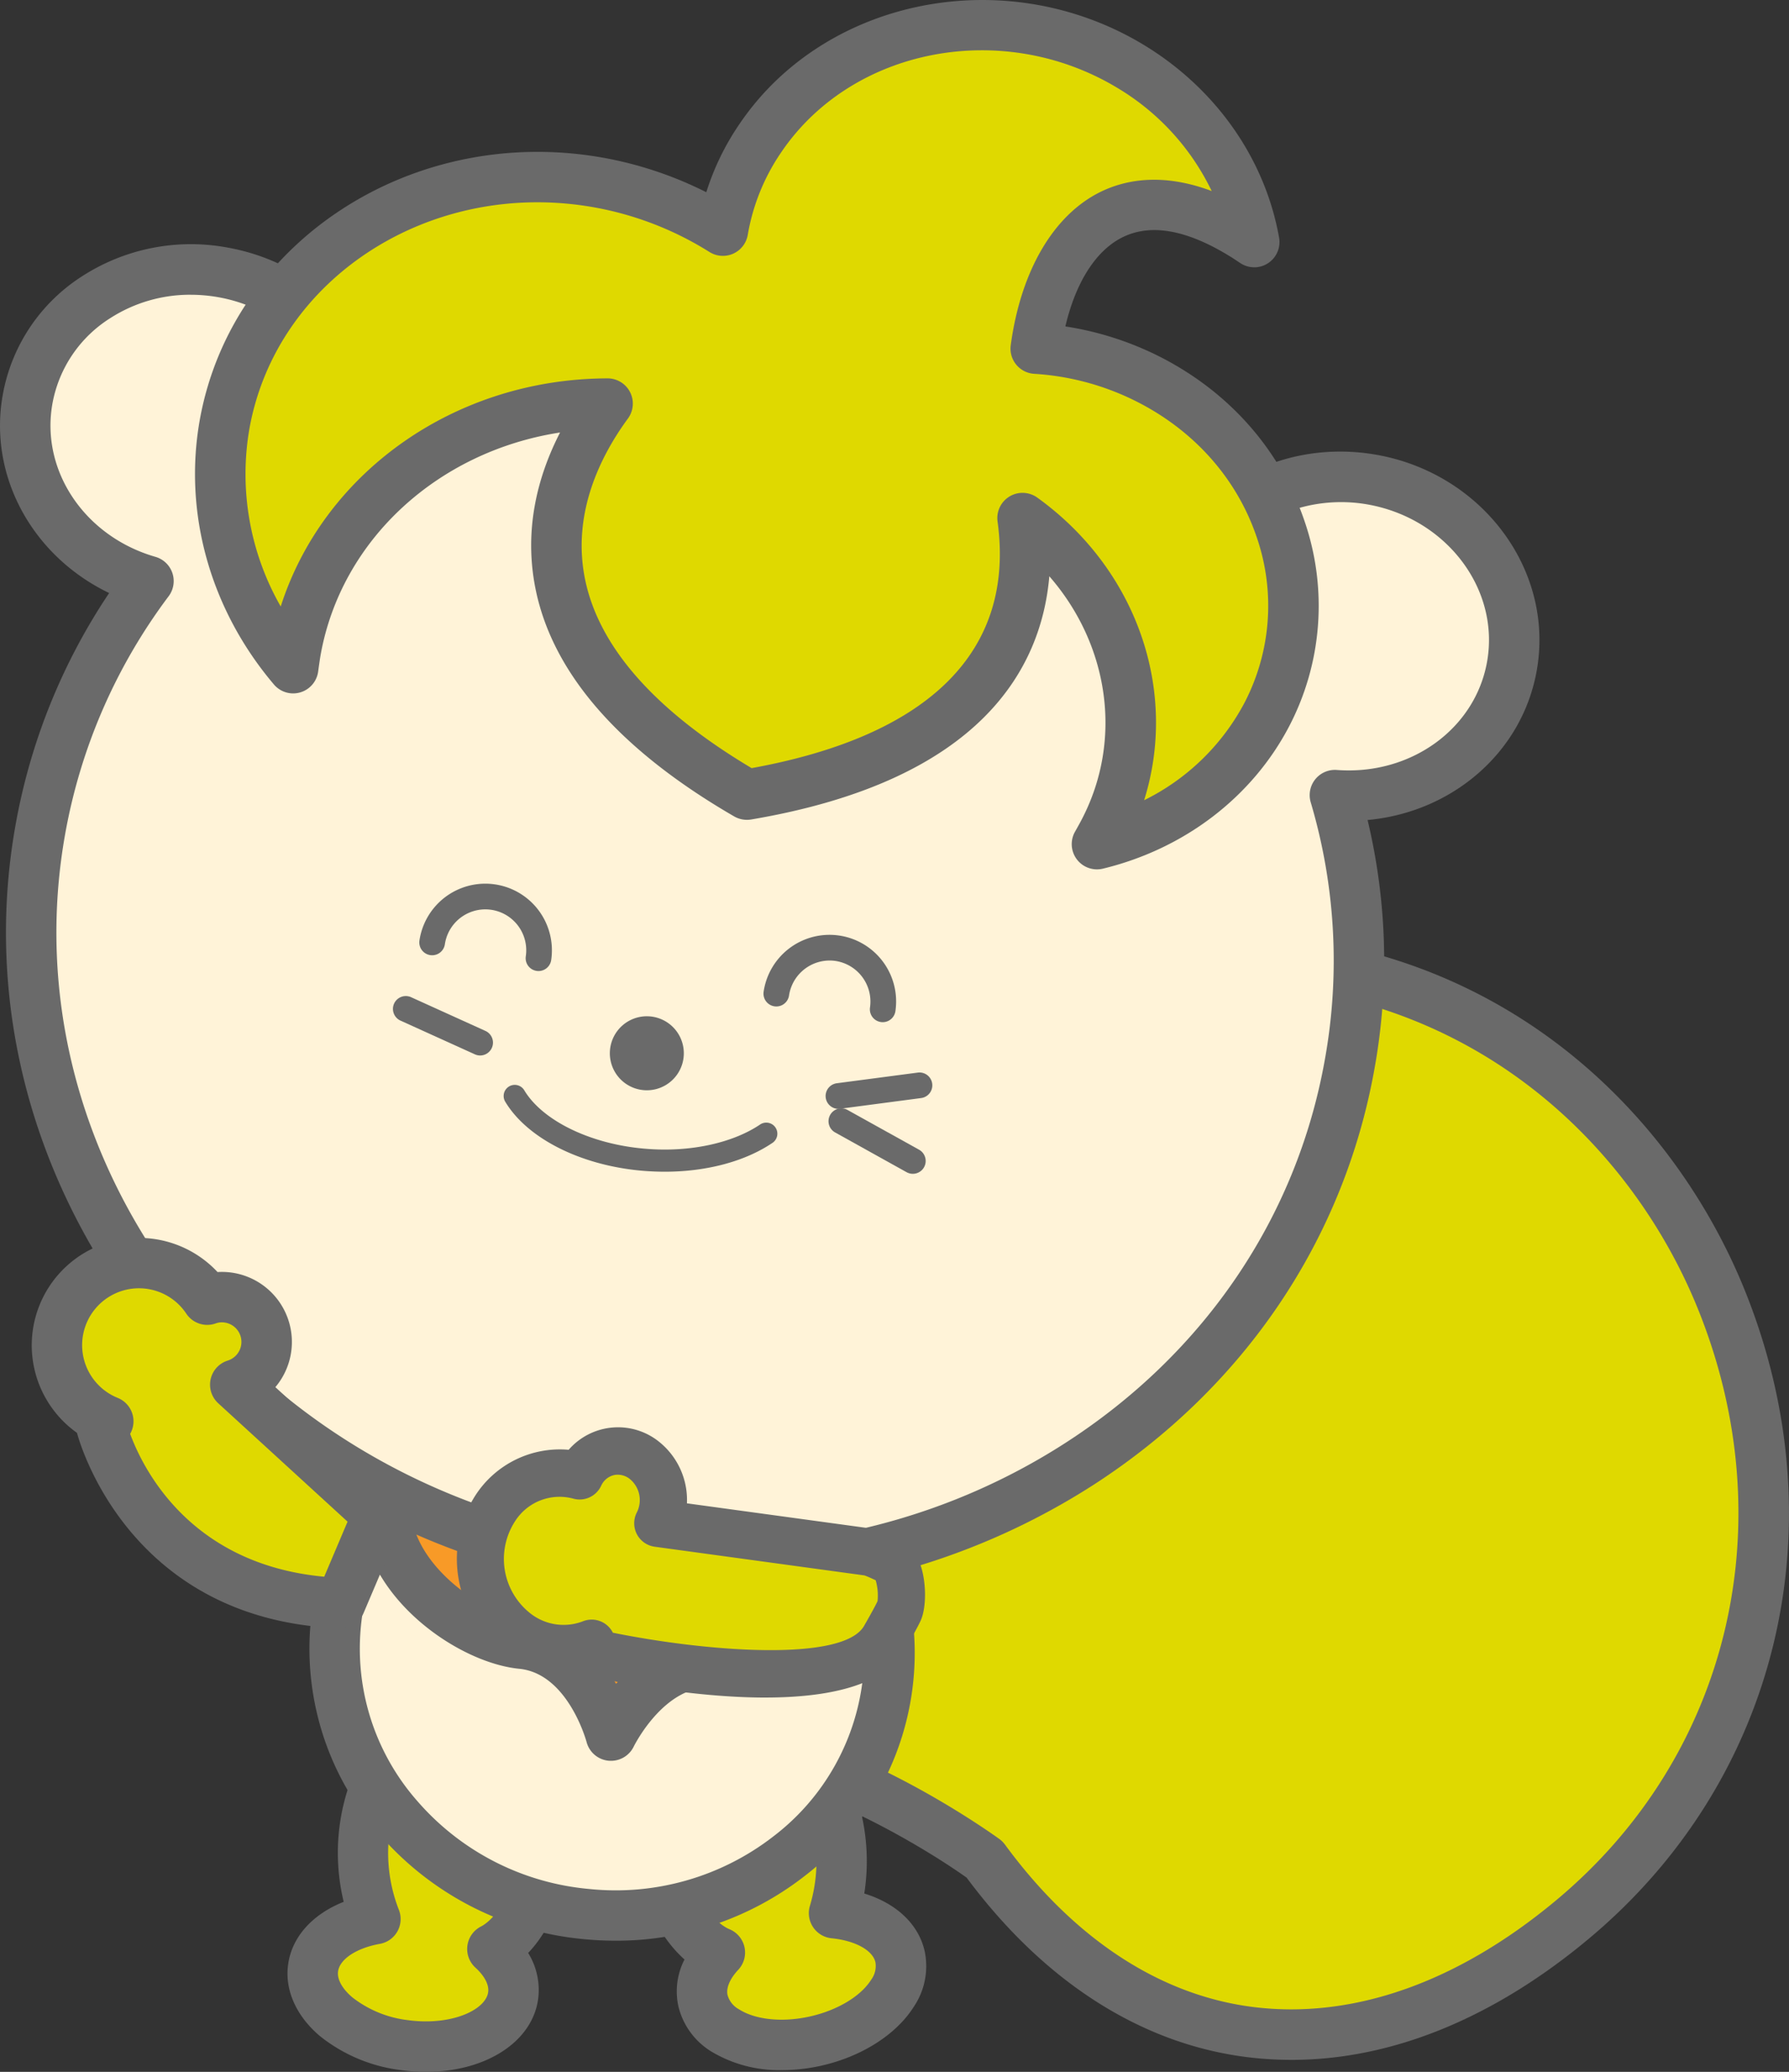 <svg xmlns="http://www.w3.org/2000/svg" xmlns:xlink="http://www.w3.org/1999/xlink" width="354.707" height="410.584" viewBox="0 0 354.707 410.584"><rect x="0" y="0" width="354.707" height="410.584" fill="#333333" stroke="none"/><defs><clipPath id="a"><rect width="354.707" height="410.584" fill="none"/></clipPath></defs><g transform="translate(0 0)"><g transform="translate(0 0)" clip-path="url(#a)"><path d="M16.824,219.334s1.675-169.7,146.5-180.978C273.2,29.81,321.888,163.957,244.46,228.53c-38.592,32.2-84.264,32.081-116.55-11.916,0,0-62.958-45.642-77.4-6.53Z" transform="translate(67.3 151.874)" fill="#dfd900"/><path d="M192.774,260.347a71.563,71.563,0,0,1-8.59-.515c-21.121-2.575-40.417-14.881-55.833-35.6-10.9-7.735-40.707-25.2-57.788-20.016-5.365,1.63-9.08,5.43-11.366,11.621a5,5,0,0,1-3.37,3.085l-33.687,9.25a4.989,4.989,0,0,1-6.315-4.87c.015-1.745,3.425-174.418,151.107-185.919,62.248-4.84,100.5,33.087,115.59,70.173,19.021,46.762,6.905,97.329-30.861,128.826-18.911,15.781-39.1,23.966-58.888,23.966M77.448,193.289c24.936,0,55.913,22.216,57.393,23.291a5.031,5.031,0,0,1,1.1,1.09c13.816,18.831,30.921,29.976,49.457,32.231,19.681,2.375,40.377-4.935,59.863-21.2,34.362-28.656,45.352-74.728,28-117.38C259.5,77.5,224.54,42.947,167.712,47.352,43.592,57.017,28.041,185.3,26.1,216.715l24.716-6.785c3.515-7.815,9.175-12.961,16.851-15.286a33.562,33.562,0,0,1,9.785-1.355" transform="translate(63.303 147.858)" fill="#6a6a6a"/><path d="M37.725,107.586c-2.43-.975-7.975-4.465-11.476-16.1,0,0,26.371-30.616,31.341-19.046a36.108,36.108,0,0,1,2.775,27.336c6.785.675,12.026,3.85,13.091,8.655,1.535,6.825-6,14.3-16.791,16.706s-20.771-1.165-22.286-8.005c-.735-3.235.61-6.625,3.345-9.55" transform="translate(105.002 279.347)" fill="#dfd900"/><path d="M54.028,134.869a26.035,26.035,0,0,1-13.851-3.6A14.456,14.456,0,0,1,33.5,122.2a13.813,13.813,0,0,1,1.22-9.255c-3.205-2.845-6.75-7.71-9.255-16.026a4.993,4.993,0,0,1,1-4.705c6.48-7.525,22.626-24.761,32.832-23.286a8.785,8.785,0,0,1,6.745,5.205,41.166,41.166,0,0,1,4.32,25.741c6.365,1.955,10.785,6.08,11.981,11.461a14.4,14.4,0,0,1-2.185,11.016c-3.5,5.515-10.375,9.87-18.4,11.661a35.583,35.583,0,0,1-7.725.86M35.907,96.617c3.015,8.06,6.875,9.985,7.685,10.315a5,5,0,0,1,1.79,8.05c-1.67,1.785-2.445,3.615-2.125,5.03a4.656,4.656,0,0,0,2.285,2.82c3.265,2.08,8.64,2.62,14.031,1.41,5.415-1.205,10.06-3.98,12.136-7.25a4.623,4.623,0,0,0,.87-3.475c-.53-2.4-4.025-4.31-8.705-4.775a5.005,5.005,0,0,1-4.3-6.39,30.926,30.926,0,0,0-2.255-23.331,1.532,1.532,0,0,1-.09-.16c-3.615.715-13.051,8.58-21.321,17.756" transform="translate(100.999 275.365)" fill="#6a6a6a"/><path d="M48.027,106.329c2.345-1.2,7.6-5.105,10.13-16.976,0,0-28.751-28.381-32.787-16.456a36.16,36.16,0,0,0-.545,27.5c-6.7,1.2-11.671,4.8-12.346,9.685C11.5,117,19.6,123.84,30.556,125.385c10.956,1.5,20.626-2.875,21.581-9.82.46-3.27-1.14-6.535-4.11-9.235" transform="translate(49.603 279.904)" fill="#dfd900"/><path d="M38.868,134.658a36.437,36.437,0,0,1-4.99-.35,31.925,31.925,0,0,1-16.071-6.765c-4.7-3.98-6.99-9.15-6.28-14.186.76-5.47,4.835-9.94,11.016-12.4a41.192,41.192,0,0,1,2.21-26.016,8.787,8.787,0,0,1,6.315-5.73c10-2.365,27.536,13.586,34.607,20.556a5.018,5.018,0,0,1,1.375,4.605c-1.81,8.465-4.965,13.616-7.93,16.716a13.926,13.926,0,0,1,1.975,9.14c-1.185,8.605-10.545,14.426-22.226,14.426m-4.95-55.7c-.03.07-.06.13-.09.19a30.931,30.931,0,0,0-.33,23.436,4.993,4.993,0,0,1-3.79,6.71c-4.61.825-7.94,3.015-8.28,5.45-.22,1.575.82,3.45,2.84,5.16a22.119,22.119,0,0,0,10.986,4.505c8.52,1.165,15.436-1.965,15.936-5.555.2-1.445-.72-3.205-2.525-4.845a5,5,0,0,1,1.09-8.155c1.105-.56,4.605-2.925,6.865-10.92-9-8.485-19.046-15.571-22.7-15.976" transform="translate(45.601 275.927)" fill="#6a6a6a"/><path d="M123.042,112.733c-2.81,28.826-29.6,49.787-59.863,46.832-30.241-2.945-52.492-28.691-49.667-57.513,2.8-28.811,29.6-49.8,59.858-46.842,30.231,2.945,52.482,28.7,49.672,57.523" transform="translate(53.082 219.743)" fill="#fff3d8"/><path d="M72.909,168.847q-3.09,0-6.21-.305a61.025,61.025,0,0,1-40.532-20.756,55.707,55.707,0,0,1,7.9-81,61.017,61.017,0,0,1,43.8-12.546A61.018,61.018,0,0,1,118.386,75a55.7,55.7,0,0,1-7.9,81.009,60.716,60.716,0,0,1-37.577,12.841M71.669,63.932A50.813,50.813,0,0,0,40.227,74.658a45.7,45.7,0,0,0-6.5,66.588,51.1,51.1,0,0,0,33.937,17.346,51.021,51.021,0,0,0,36.657-10.46,45.693,45.693,0,0,0,6.49-66.593A51.061,51.061,0,0,0,76.889,64.188c-1.745-.17-3.49-.255-5.22-.255m55.378,52.8h0Z" transform="translate(49.077 215.741)" fill="#6a6a6a"/><path d="M59.791,111.617S55.446,94.682,42.06,93.392C28.685,92.072,7.229,73.481,18.5,58.08l92.159,8.975c8.055,17.291-16.571,31.4-29.946,30.1s-20.921,14.461-20.921,14.461" transform="translate(61.35 232.334)" fill="#f89a27"/><path d="M63.788,120.606c-.17,0-.335-.005-.5-.02a5,5,0,0,1-4.345-3.71c-.035-.135-3.69-13.576-13.371-14.511-9.8-.965-23.726-9.52-29.146-21.646-3.365-7.535-2.64-15.206,2.03-21.591a5.037,5.037,0,0,1,4.52-2.025l92.154,8.97a5,5,0,0,1,4.05,2.865c3.345,7.185,2.555,14.861-2.225,21.616-7.67,10.845-22.931,16.531-32.737,15.571-9.68-.965-15.871,11.541-15.931,11.666a5.006,5.006,0,0,1-4.5,2.815M25.171,67.363c-1.25,2.855-1.115,5.915.39,9.27,3.665,8.205,14.1,15.1,20.986,15.781,9.23.89,14.946,7.275,18.241,12.936,4.33-4.91,11.191-10.04,20.4-9.175,6.855.615,18.421-4.07,23.611-11.4,2.14-3.02,2.865-6.005,2.2-9.055Z" transform="translate(57.358 228.336)" fill="#6a6a6a"/><path d="M295.752,89.336c3.085-17.121-9.265-33.682-27.566-36.992-14.141-2.545-27.656,3.565-34.547,14.3A138.871,138.871,0,0,0,67.576,36.718c-2.68-12.5-13.211-22.941-27.331-25.461C21.924,7.962,4.568,19.162,1.483,36.293-1.432,52.264,9.153,67.73,25.434,72.42A116.46,116.46,0,0,0,4.023,121.537C-8.053,188.6,40.245,253.383,111.908,266.319c71.683,12.921,139.586-30.921,151.657-97.97a115.66,115.66,0,0,0-2.9-53.5c16.9,1.27,32.216-9.505,35.087-25.511" transform="translate(4.002 42.731)" fill="#fff3d8"/><path d="M141.165,277.593a147.252,147.252,0,0,1-26.141-2.35C40.775,261.842-9.432,194.284,3.1,124.651A120.4,120.4,0,0,1,21.639,78.793C6.454,71.5-2.392,55.6.568,39.392A35.231,35.231,0,0,1,16.439,15.915a39.755,39.755,0,0,1,28.691-5.58C58.746,12.77,69.757,21.641,74.612,33.621A144.139,144.139,0,0,1,237.284,62.948c8.745-9.505,22.176-13.971,35.792-11.526,20.991,3.8,35.167,23.006,31.6,42.807-2.91,16.2-16.761,28.011-33.527,29.546a119.9,119.9,0,0,1,1.335,49.467c-6.085,33.8-25.856,63.018-55.678,82.284a139.058,139.058,0,0,1-75.644,22.066M37.805,19.681a29.256,29.256,0,0,0-15.941,4.635A25.337,25.337,0,0,0,10.409,41.177C7.979,54.487,16.754,67.568,30.82,71.623a5,5,0,0,1,2.62,7.8,110.817,110.817,0,0,0-20.5,47.007C1.383,190.629,47.976,252.977,116.8,265.4c33.412,6.035,67.008-.465,94.579-18.276,27.471-17.746,45.677-44.617,51.262-75.664a110.214,110.214,0,0,0-2.77-51.212,5,5,0,0,1,5.175-6.39c14.606,1.11,27.4-8.1,29.786-21.4v-.005c2.59-14.376-7.965-28.371-23.536-31.191-11.621-2.1-23.471,2.76-29.451,12.076a4.995,4.995,0,0,1-7.93.635A132.7,132.7,0,0,0,158.8,32.5c-29.221-5.26-59.378-.775-84.894,12.646a5,5,0,0,1-7.215-3.375c-2.325-10.836-11.7-19.506-23.326-21.586a31.364,31.364,0,0,0-5.56-.5" transform="translate(0.002 38.728)" fill="#6a6a6a"/><path d="M191.285,70.449a57.127,57.127,0,0,0-20.851-5.33c2.935-21.676,16.611-37.4,40.677-22.831.9.545,1.775,1.125,2.645,1.7-2.43-13.711-10.881-26.531-24.451-34.762C164.283-5.93,131.372.426,115.8,23.452a46.164,46.164,0,0,0-7.385,18.281,69.442,69.442,0,0,0-24.5-9.51C48.778,25.907,15.537,47.3,9.621,80.054c-3.175,17.7,2.325,35.127,13.581,48.382.16-1.16.315-2.365.52-3.535C28.907,96.09,55.343,76.074,85.55,76.009c-10.37,14.136-25.2,46.907,27.611,77.484,51.672-8.73,57.178-36.437,54.663-54.793,20.1,14.466,27.461,40.372,16.176,62.013-.455.88-.945,1.73-1.425,2.6,14.221-3.44,26.741-12.386,33.677-25.671,12.756-24.571,1.58-54.643-24.966-67.188" transform="translate(34.926 3.97)" fill="#dfd900"/><path d="M186.568,172.283a5,5,0,0,1-4.37-7.43l.325-.58c.35-.625.7-1.245,1.03-1.885,8.245-15.816,5.365-34.672-6.43-48.187-1.555,18.061-13.326,40.457-59.138,48.2a5.07,5.07,0,0,1-3.335-.605C92.033,148.7,78.8,133.631,75.318,117.015c-2.53-12.1.46-22.871,4.8-31.306-24.056,3.7-43.342,21.1-47.472,44.047-.145.825-.265,1.69-.385,2.54l-.11.81a5,5,0,0,1-8.765,2.54c-12.646-14.9-18-34.032-14.691-52.5,6.4-35.4,42.352-58.673,80.1-51.867a74.828,74.828,0,0,1,20.316,6.815,51.025,51.025,0,0,1,6.555-13.486c17-25.141,52.992-32.181,80.229-15.686,14.256,8.65,24.016,22.561,26.781,38.167a5,5,0,0,1-7.7,5.04c-.8-.535-1.605-1.075-2.445-1.575-8.285-5.015-15.246-6.24-20.726-3.615-5.365,2.565-9.43,8.915-11.5,17.751A62.322,62.322,0,0,1,197.4,69.893l.02.005c14.611,6.91,25.381,18.776,30.321,33.422a51.582,51.582,0,0,1-3.055,40.592c-7.325,14.036-20.786,24.321-36.937,28.231a5.038,5.038,0,0,1-1.18.14M171.817,97.67a4.991,4.991,0,0,1,2.92.94c19.851,14.291,27.971,38.382,21.181,59.973a45.014,45.014,0,0,0,19.891-19.291,41.656,41.656,0,0,0,2.455-32.777c-4.065-12.046-12.981-21.836-25.111-27.566a52.069,52.069,0,0,0-19.026-4.87,5,5,0,0,1-4.655-5.66c2.015-14.871,8.585-25.991,18.026-30.5,4.73-2.255,12.011-3.75,21.821-.06a48.036,48.036,0,0,0-18.611-20.386C167.957,3.7,138,9.415,123.935,30.226a41.217,41.217,0,0,0-6.605,16.326,5,5,0,0,1-7.6,3.38A64.3,64.3,0,0,0,87,41.112c-32.326-5.835-63.053,13.836-68.468,43.8a52.8,52.8,0,0,0,6.2,35.277c8.51-26.566,34.532-45.142,64.8-45.207h.01a5,5,0,0,1,4.03,7.96c-5.385,7.335-11.226,18.846-8.465,32.021,2.8,13.361,13.9,25.891,32.992,37.257,35.407-6.43,52.262-23.306,48.762-48.872a5,5,0,0,1,4.955-5.68" transform="translate(30.927 0)" fill="#6a6a6a"/><path d="M24.528,45.412a7.333,7.333,0,0,0,13.986,4.415,7.333,7.333,0,1,0-13.986-4.415" transform="translate(96.728 161.108)" fill="#6a6a6a"/><path d="M32.9,51.265a2.5,2.5,0,0,1-1.045-.23l-14.786-6.7a2.547,2.547,0,0,1,2.1-4.64l14.781,6.7a2.549,2.549,0,0,1-1.05,4.87" transform="translate(62.296 157.901)" fill="#6a6a6a"/><path d="M35.28,49.716a2.549,2.549,0,0,1-.33-5.075l16.071-2.115a2.544,2.544,0,0,1,.665,5.045l-16.071,2.12a2.581,2.581,0,0,1-.335.025" transform="translate(130.953 170.03)" fill="#6a6a6a"/><path d="M49.566,56.9a2.584,2.584,0,0,1-1.235-.32L34.165,48.706a2.546,2.546,0,1,1,2.475-4.45l14.166,7.87a2.549,2.549,0,0,1-1.24,4.775" transform="translate(131.422 175.715)" fill="#6a6a6a"/><path d="M40.26,52.338a2.417,2.417,0,0,1-.375-.03,2.546,2.546,0,0,1-2.145-2.89,8.111,8.111,0,0,0-16.046-2.385,2.547,2.547,0,1,1-5.04-.74,13.2,13.2,0,1,1,26.121,3.865,2.547,2.547,0,0,1-2.515,2.18" transform="translate(66.51 140.096)" fill="#6a6a6a"/><path d="M53.917,54.364a2.37,2.37,0,0,1-.375-.03,2.542,2.542,0,0,1-2.145-2.89,8.146,8.146,0,0,0-6.845-9.215,8.148,8.148,0,0,0-9.21,6.84,2.546,2.546,0,0,1-5.04-.73,13.206,13.206,0,0,1,26.131,3.845,2.547,2.547,0,0,1-2.515,2.18" transform="translate(121.101 148.201)" fill="#6a6a6a"/><path d="M51.891,60.2c-1.23,0-2.475-.05-3.73-.135-12.466-.9-23.411-6.3-27.876-13.736a2.2,2.2,0,0,1,3.77-2.27c3.7,6.165,13.511,10.831,24.426,11.621,8.565.66,16.911-1.185,22.316-4.82a2.194,2.194,0,1,1,2.45,3.64c-5.47,3.685-13.106,5.7-21.356,5.7" transform="translate(79.89 171.999)" fill="#6a6a6a"/><path d="M12.449,81.412l-1.4.92s7.98,33.632,47.427,35.092l7.405-17.416L37.625,74.152a8.88,8.88,0,0,0-4.32-17.2,9.245,9.245,0,0,0-1.23.35A16.271,16.271,0,1,0,12.449,81.412" transform="translate(9.017 200.247)" fill="#dfd900"/><path d="M62.485,126.423c-.06,0-.125,0-.185-.005C21.243,124.9,11.067,90.732,10.247,87.7A21.277,21.277,0,1,1,38.119,55.835,13.881,13.881,0,0,1,49.584,78.646l23.681,21.671a5.008,5.008,0,0,1,1.225,5.645l-7.405,17.421a4.994,4.994,0,0,1-4.6,3.04M20.793,87.9c2.64,7.155,12.026,25.871,38.477,28.311L63.9,105.3,38.254,81.836a5,5,0,0,1,1.9-8.46,3.878,3.878,0,0,0-1.9-7.505,3.756,3.756,0,0,0-.5.145,4.984,4.984,0,0,1-5.835-1.945,11.27,11.27,0,1,0-13.6,16.7A5,5,0,0,1,20.793,87.9" transform="translate(5.013 196.247)" fill="#6a6a6a"/><path d="M99.244,94.435c-8.085,14.321-58.483,2.9-58.483,2.9l.37-1.725A15.346,15.346,0,0,1,25.81,93.16a18.472,18.472,0,0,1-3.76-24.366,15.166,15.166,0,0,1,16.691-6.365,10.278,10.278,0,0,1,.65-1.165,8.3,8.3,0,0,1,12.271-1.835,10.116,10.116,0,0,1,2.59,12.4l42.017,5.74s4.605,1.385,5.555,3.87.855,6.445.255,7.755-2.835,5.24-2.835,5.24" transform="translate(76.184 230.036)" fill="#dfd900"/><path d="M79.292,110.13c-14.911,0-30.891-3.335-35.847-4.455a4.676,4.676,0,0,1-1.61-.705,20.242,20.242,0,0,1-15.221-4.375,23.275,23.275,0,0,1-4.725-30.666,19.942,19.942,0,0,1,18.4-8.9,12.977,12.977,0,0,1,18.026-1.51,14.778,14.778,0,0,1,5.425,12.121l36.887,5.04a4.984,4.984,0,0,1,.72.155c1.6.485,6.945,2.39,8.58,6.7,1.29,3.37,1.365,8.68.15,11.356-.61,1.35-2.86,5.31-3.03,5.615-4.185,7.41-15.616,9.62-27.756,9.62M49.051,97.279c18.946,3.83,45.752,5.83,49.832-1.385l.01-.025c.01-.015,2.1-3.64,2.64-4.85a10.857,10.857,0,0,0-.37-4.135c-.13-.04-1.25-.615-2.23-.96L57.341,80.238a4.691,4.691,0,0,1-3.525-6.815,5.41,5.41,0,0,0-1.345-6.56A3.839,3.839,0,0,0,49.506,66a3.709,3.709,0,0,0-2.5,1.655,4.021,4.021,0,0,0-.3.555,4.7,4.7,0,0,1-5.48,2.505A10.454,10.454,0,0,0,29.66,75.188a13.717,13.717,0,0,0,2.8,18.071,10.666,10.666,0,0,0,10.66,1.755,4.69,4.69,0,0,1,5.93,2.265" transform="translate(72.46 226.276)" fill="#6a6a6a"/></g></g></svg>